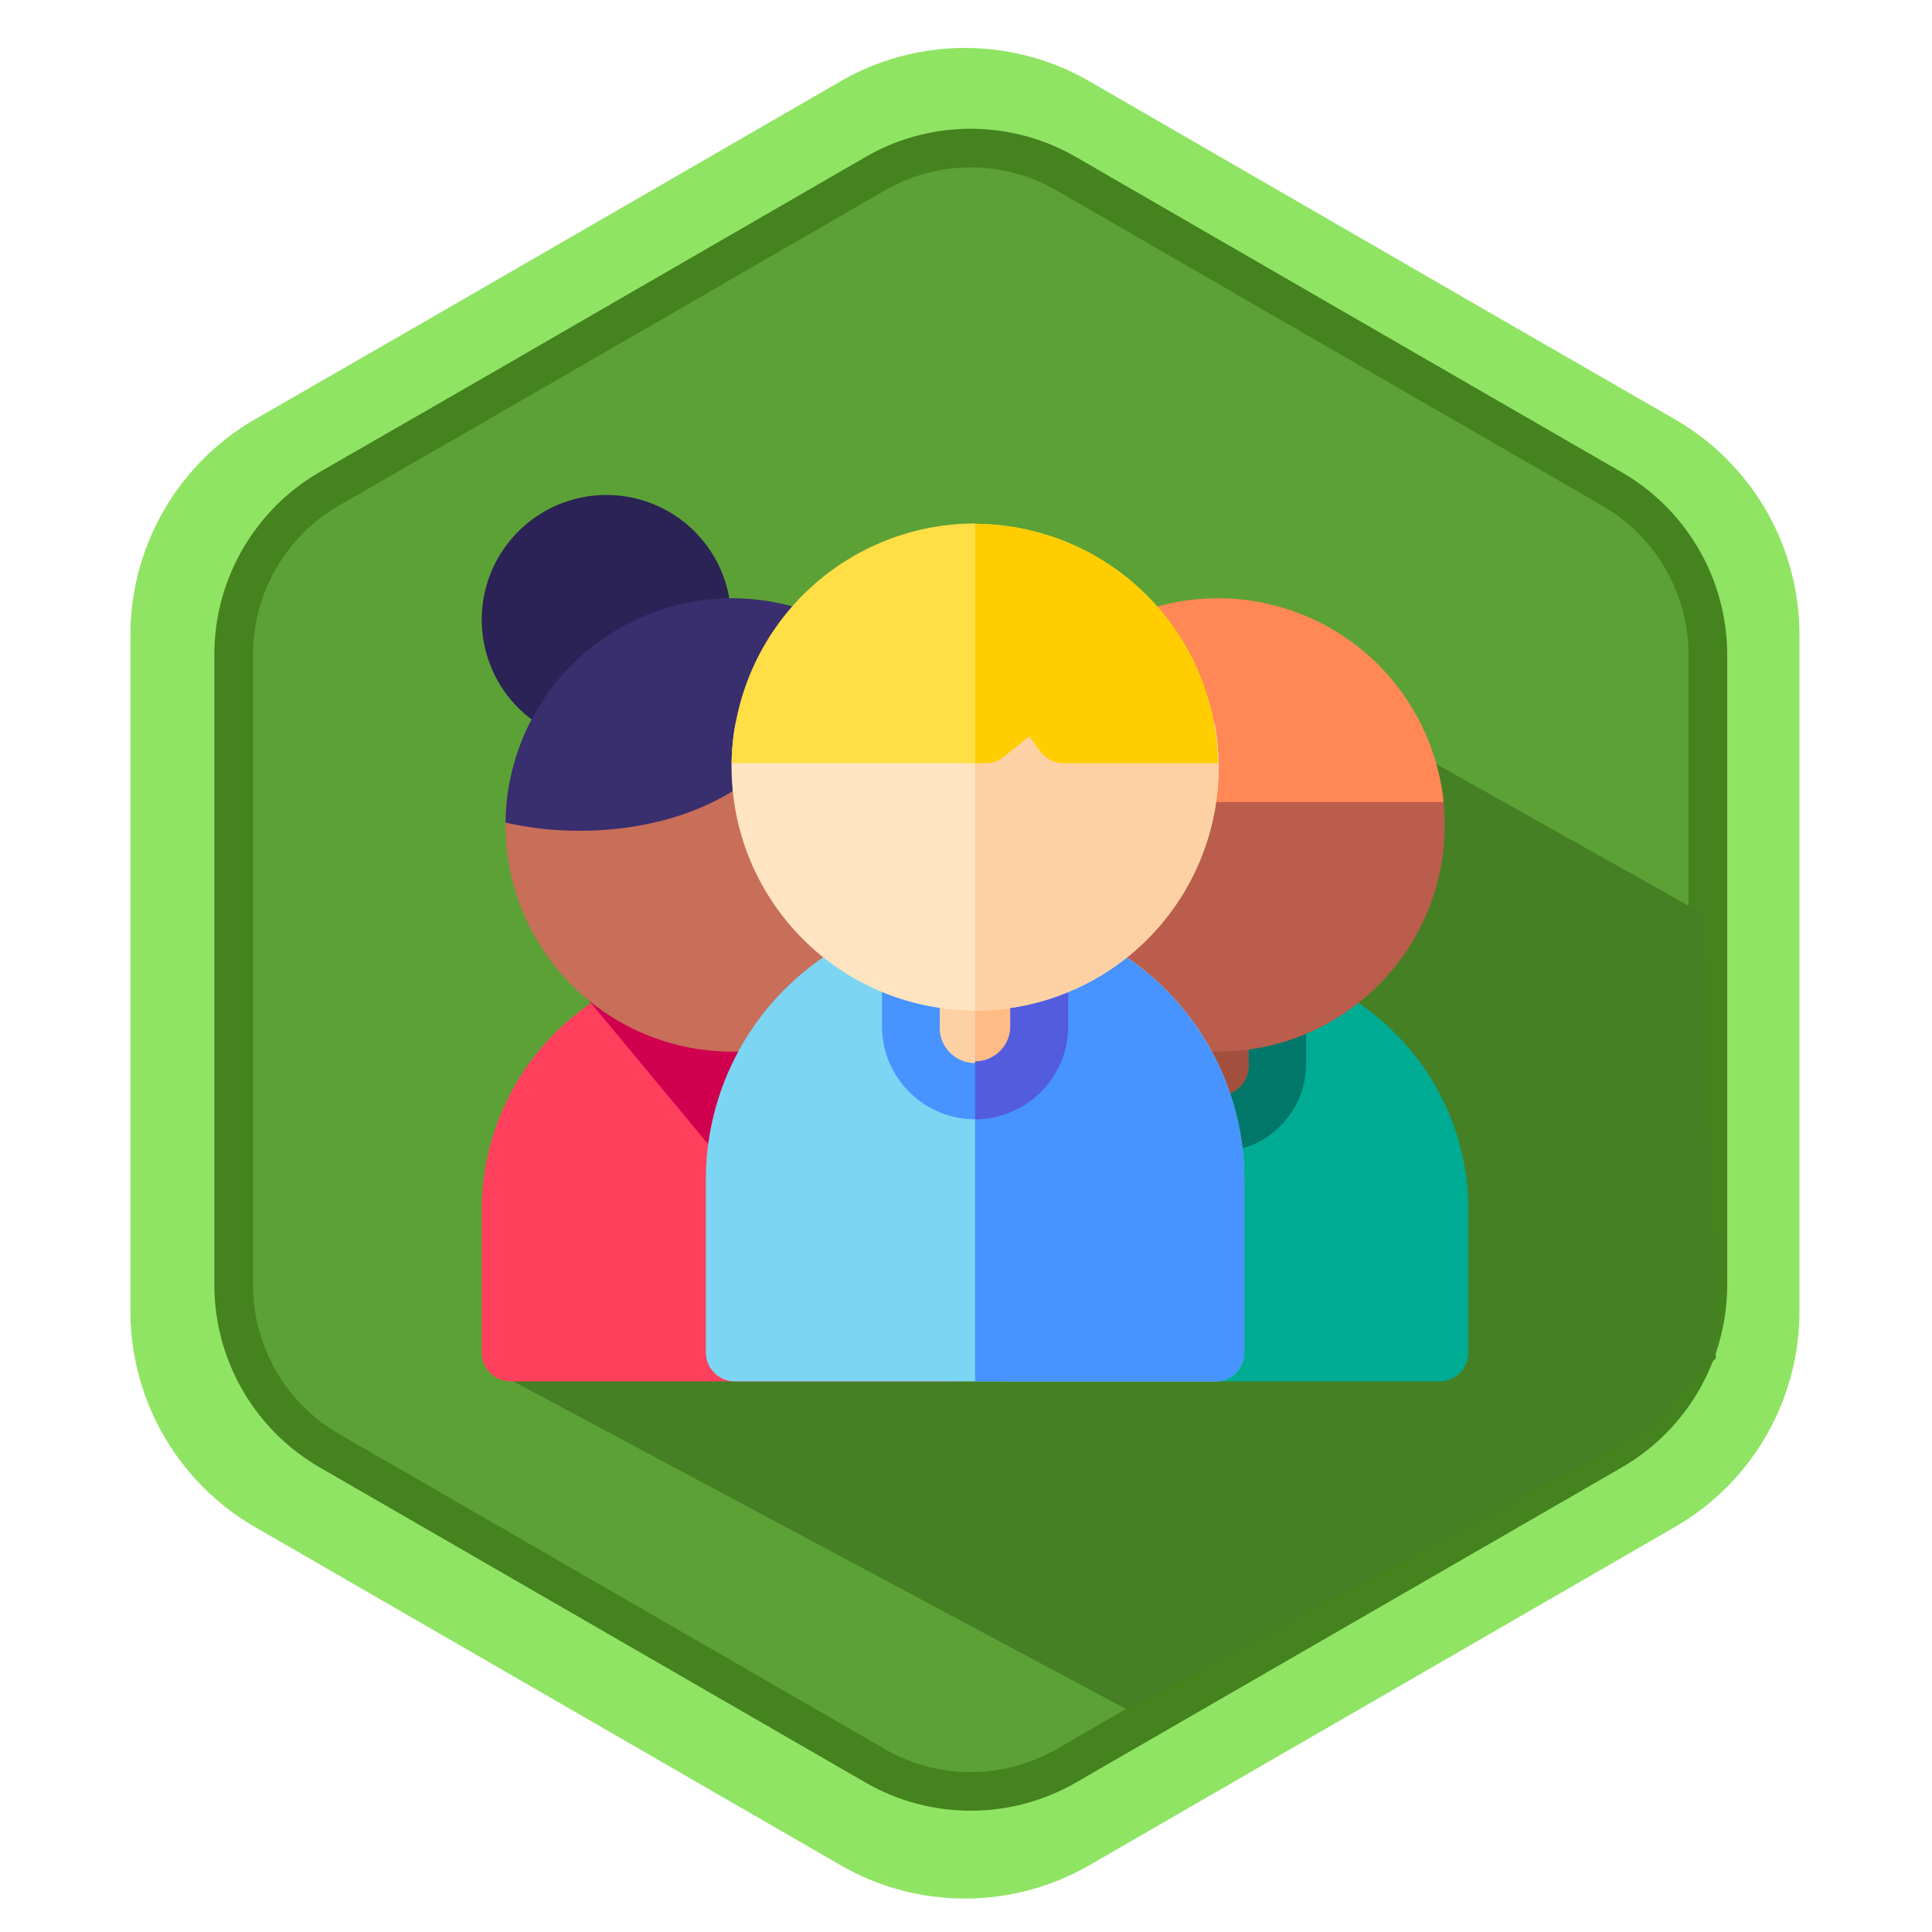 <svg xmlns="http://www.w3.org/2000/svg" viewBox="0 0 200 200"><defs><style>.a{fill:#02205b;}.b{fill:#90e464;stroke:#90e464;stroke-width:9px;}.b,.d{stroke-miterlimit:10;}.c{fill:#5ca136;}.d{fill:none;stroke:#44831e;stroke-width:4px;}.e{fill:#458024;}.f{fill:#2b2256;}.g{fill:#ff405c;}.h{fill:#d0004f;}.i{fill:#00ab94;}.j{fill:#a34f3e;}.j,.r,.s{fill-rule:evenodd;}.k{fill:#007769;}.l{fill:#bb5d4c;}.m{fill:#ff8856;}.n{fill:#c86e59;}.o{fill:#392e6e;}.p{fill:#7dd5f4;}.q{fill:#4793ff;}.r,.v{fill:#fdd1a3;}.s{fill:#ffbb85;}.t{fill:#525cdd;}.u{fill:#ffe4c1;}.w{fill:#ffde46;}.x{fill:#ffcd00;}</style></defs><title>pactleader</title><polygon class="a" points="160.23 76.87 162.02 80.49 166.02 81.08 163.13 83.9 163.81 87.88 160.23 86 156.65 87.88 157.33 83.9 154.44 81.08 158.44 80.49 160.23 76.87"/><path class="b" d="M181.78,65.74v70a21.28,21.28,0,0,1-10.65,18.44l-60.59,35a21.26,21.26,0,0,1-21.29,0l-60.6-35A21.3,21.3,0,0,1,18,135.72v-70A21.3,21.3,0,0,1,28.65,47.3L46.54,37,89.25,12.32a21.26,21.26,0,0,1,21.29,0L153.25,37,171.13,47.3A21.28,21.28,0,0,1,181.78,65.74Z"/><path class="c" d="M175.45,68v64a19.46,19.46,0,0,1-9.74,16.86l-55.39,32a19.44,19.44,0,0,1-19.46,0l-55.39-32A19.47,19.47,0,0,1,25.74,132V68a19.47,19.47,0,0,1,9.73-16.86l16.35-9.43,39-22.54a19.39,19.39,0,0,1,19.46,0l39,22.54,16.35,9.43A19.46,19.46,0,0,1,175.45,68Z"/><path class="d" d="M176.8,67.77V133a19.84,19.84,0,0,1-9.92,17.18l-56.47,32.6a19.81,19.81,0,0,1-19.84,0l-56.46-32.6A19.84,19.84,0,0,1,24.19,133V67.77a19.84,19.84,0,0,1,9.92-17.18L50.77,41l39.8-23a19.76,19.76,0,0,1,19.84,0l39.8,23,16.67,9.62A19.84,19.84,0,0,1,176.8,67.77Z"/><polyline class="e" points="135.16 139.82 51.62 142.19 116.63 176.95 170.29 148.09 177.63 140.59 176.32 94.62 118.02 61.86 53.53 139.17"/><path class="f" d="M62.78,77.06A12.91,12.91,0,1,1,75.69,64.15,12.92,12.92,0,0,1,62.78,77.06Zm0,0"/><path class="g" d="M52.87,143a3,3,0,0,1-2.08-.83,3,3,0,0,1-.92-2.15V124.75a25.93,25.93,0,0,1,51.85,0V140a3,3,0,0,1-2.89,3Zm0,0"/><path class="h" d="M84.93,104.86A3,3,0,0,0,83.1,103L61.21,95.16a3,3,0,0,0-3.31,4.73L73,118.07a3,3,0,0,0,2.3,1.08h.18a3,3,0,0,0,2.33-1.35l6.76-10.35a3,3,0,0,0,.34-2.59Zm0,0"/><path class="i" d="M149,143H103.79a3,3,0,0,1-2.79-1.9l-.63-1.61a2.86,2.86,0,0,1-.21-1.09V124.78a25.93,25.93,0,0,1,51.85,0V140a3,3,0,0,1-3,3Zm0,0"/><path class="j" d="M126.09,91.07a6.14,6.14,0,0,1,6.12,6.13v12.93a6.13,6.13,0,1,1-12.25,0V97.2a6.15,6.15,0,0,1,6.13-6.13Zm0,0"/><path class="k" d="M126.09,119.25a9.13,9.13,0,0,1-9.12-9.12V97.2a9.12,9.12,0,0,1,18.24,0v12.93a9.14,9.14,0,0,1-9.12,9.12Zm0-25.19A3.15,3.15,0,0,0,123,97.2v12.93a3.14,3.14,0,1,0,6.27,0V97.2a3.14,3.14,0,0,0-3.13-3.14Zm0,0"/><path class="l" d="M126.09,108.87A23.5,23.5,0,0,1,102.61,85.4a22.63,22.63,0,0,1,.24-3.31c1.61-11.38,44.54-11.67,46.39-.56a23.48,23.48,0,0,1-23.15,27.34Zm0,0"/><path class="m" d="M126.09,61.93A23.51,23.51,0,0,0,103.22,80.1l2.62,2.23a3.06,3.06,0,0,0,1.94.7h41.66a23.5,23.5,0,0,0-23.35-21.1Zm0,0"/><path class="n" d="M75.79,108.87A23.5,23.5,0,0,1,52.32,85.4c0-.83,0-1.64.13-2.45,1.23-11.79,43.85-13.21,46.23-2.77a23.46,23.46,0,0,1-22.89,28.69Zm0,0"/><path class="o" d="M75.79,61.93A23.48,23.48,0,0,0,52.33,85.15,34.09,34.09,0,0,0,60,86c6.89,0,13.21-1.93,17.52-5.27C81.78,84.06,88.09,86,95,86a35.47,35.47,0,0,0,4.27-.26c0-.11,0-.22,0-.33A23.5,23.5,0,0,0,75.79,61.93Zm0,0"/><path class="p" d="M125.81,143H76.07a3,3,0,0,1-3-3V122.12a27.87,27.87,0,0,1,55.74,0V140a3,3,0,0,1-3,3Zm0,0"/><path class="q" d="M100.94,94.26V143h24.87a3,3,0,0,0,3-3V122.12a27.9,27.9,0,0,0-27.87-27.86Zm0,0"/><path class="r" d="M100.94,85.55a6.67,6.67,0,0,1,6.65,6.65v14a6.65,6.65,0,0,1-13.3,0v-14a6.67,6.67,0,0,1,6.65-6.65Zm0,0"/><path class="s" d="M100.94,85.55v27.33a6.67,6.67,0,0,0,6.65-6.65v-14a6.67,6.67,0,0,0-6.65-6.65Zm0,0"/><path class="q" d="M100.94,115.87a9.65,9.65,0,0,1-9.64-9.64v-14a9.64,9.64,0,1,1,19.28,0v14a9.65,9.65,0,0,1-9.64,9.64Zm0-27.32a3.65,3.65,0,0,0-3.66,3.65v14a3.66,3.66,0,1,0,7.31,0v-14a3.64,3.64,0,0,0-3.65-3.65Zm0,0"/><path class="t" d="M100.94,82.56v6a3.64,3.64,0,0,1,3.65,3.65v14a3.65,3.65,0,0,1-3.65,3.66v6a9.65,9.65,0,0,0,9.64-9.64v-14a9.65,9.65,0,0,0-9.64-9.64Zm0,0"/><path class="u" d="M100.94,104.61A25.23,25.23,0,0,1,76.05,75.37c1.94-12,47.9-11.93,49.79.11a25.19,25.19,0,0,1-24.9,29.13Zm0,0"/><path class="v" d="M125.84,75.48c-.94-6-12.92-9-24.9-9.07v38.2a25.19,25.19,0,0,0,24.9-29.13Zm0,0"/><path class="w" d="M100.94,54.19A25.24,25.24,0,0,0,75.74,79h26.31a3,3,0,0,0,1.87-.67l2.63-2.11,1.13,1.55A3,3,0,0,0,110.09,79h16a25.24,25.24,0,0,0-25.2-24.77Zm0,0"/><path class="x" d="M100.94,54.19V79h1.11a3,3,0,0,0,1.87-.67l2.63-2.11,1.13,1.55A3,3,0,0,0,110.09,79h16a25.24,25.24,0,0,0-25.2-24.77Zm0,0"/></svg>